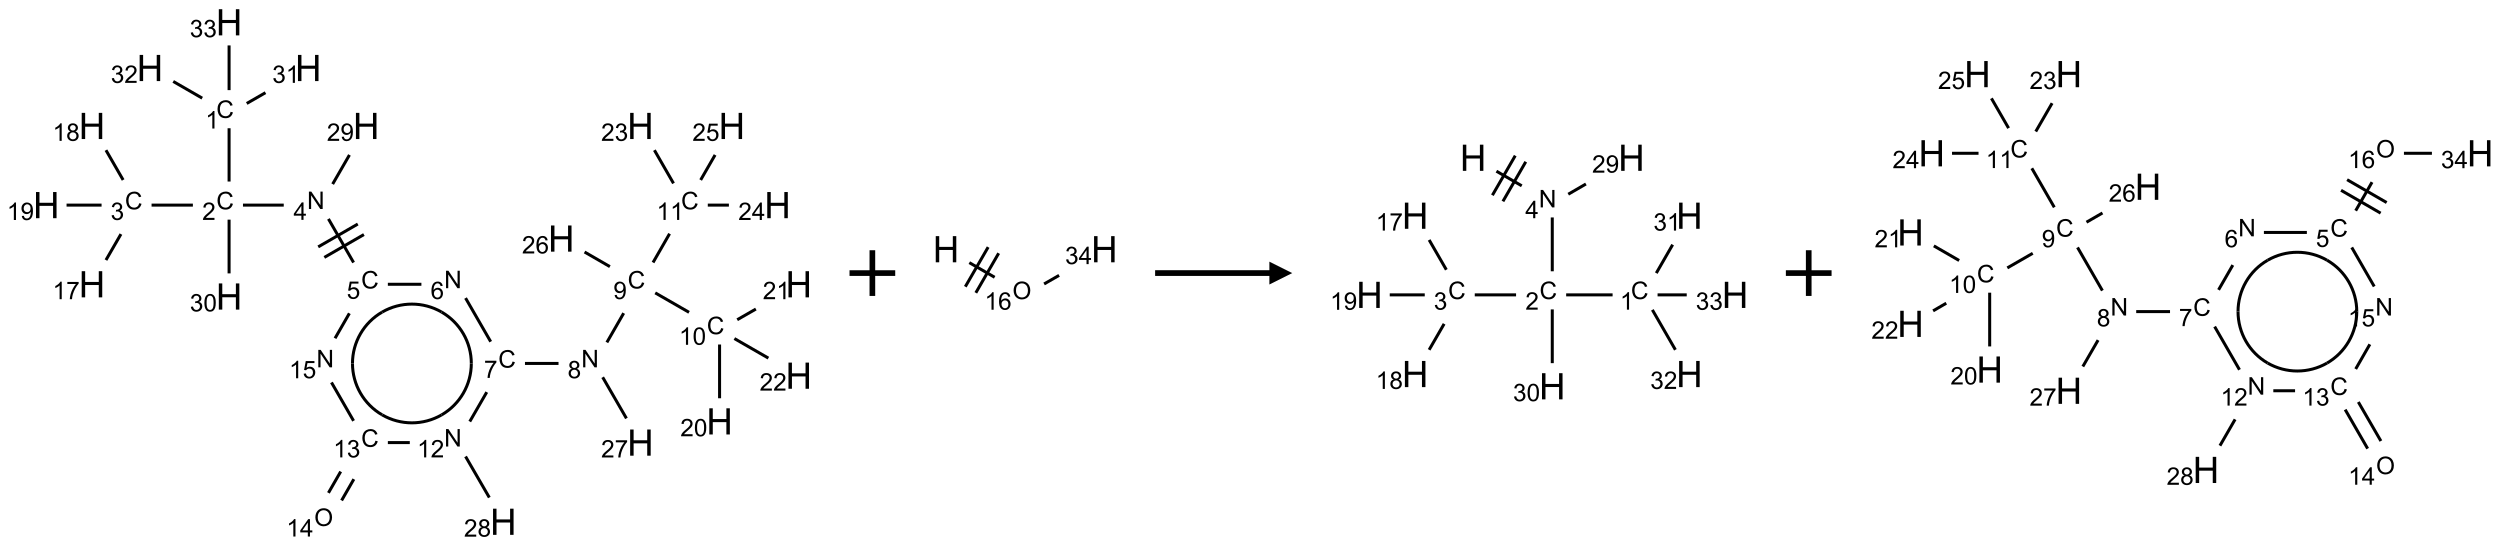 <?xml version="1.0" encoding="UTF-8"?>
<svg xmlns="http://www.w3.org/2000/svg" xmlns:xlink="http://www.w3.org/1999/xlink" width="1094" height="239" viewBox="0 0 1094 239">
<defs>
<g>
<g id="glyph-0-0">
<path d="M 1.332 0 L 1.332 -6.668 L 6.668 -6.668 L 6.668 0 Z M 1.5 -0.168 L 6.5 -0.168 L 6.5 -6.5 L 1.5 -6.5 Z M 1.5 -0.168 "/>
</g>
<g id="glyph-0-1">
<path d="M 6.27 -2.676 L 7.281 -2.422 C 7.07 -1.594 6.688 -0.961 6.137 -0.523 C 5.586 -0.086 4.914 0.129 4.121 0.129 C 3.297 0.129 2.629 -0.039 2.113 -0.371 C 1.598 -0.707 1.203 -1.191 0.934 -1.828 C 0.664 -2.465 0.531 -3.145 0.531 -3.875 C 0.531 -4.672 0.684 -5.363 0.988 -5.957 C 1.293 -6.547 1.723 -6.996 2.285 -7.305 C 2.844 -7.613 3.461 -7.766 4.137 -7.766 C 4.898 -7.766 5.543 -7.57 6.062 -7.184 C 6.582 -6.793 6.945 -6.246 7.152 -5.543 L 6.156 -5.309 C 5.98 -5.863 5.723 -6.266 5.387 -6.52 C 5.051 -6.773 4.625 -6.902 4.113 -6.902 C 3.527 -6.902 3.039 -6.762 2.645 -6.48 C 2.25 -6.199 1.973 -5.82 1.812 -5.348 C 1.652 -4.871 1.574 -4.383 1.574 -3.879 C 1.574 -3.23 1.668 -2.664 1.855 -2.18 C 2.047 -1.695 2.34 -1.332 2.738 -1.094 C 3.137 -0.855 3.57 -0.734 4.035 -0.734 C 4.602 -0.734 5.082 -0.898 5.473 -1.223 C 5.867 -1.551 6.133 -2.035 6.27 -2.676 Z M 6.27 -2.676 "/>
</g>
<g id="glyph-0-2">
<path d="M 3.973 0 L 3.035 0 L 3.035 -5.973 C 2.809 -5.758 2.516 -5.543 2.148 -5.328 C 1.781 -5.113 1.453 -4.953 1.16 -4.844 L 1.16 -5.75 C 1.684 -5.996 2.145 -6.297 2.535 -6.645 C 2.93 -6.996 3.207 -7.336 3.371 -7.668 L 3.973 -7.668 Z M 3.973 0 "/>
</g>
<g id="glyph-0-3">
<path d="M 5.371 -0.902 L 5.371 0 L 0.324 0 C 0.316 -0.227 0.352 -0.441 0.434 -0.652 C 0.562 -0.996 0.766 -1.332 1.051 -1.668 C 1.332 -2 1.742 -2.387 2.277 -2.824 C 3.105 -3.504 3.668 -4.043 3.957 -4.441 C 4.25 -4.84 4.395 -5.215 4.395 -5.566 C 4.395 -5.938 4.262 -6.254 3.996 -6.508 C 3.73 -6.762 3.387 -6.891 2.957 -6.891 C 2.508 -6.891 2.145 -6.754 1.875 -6.484 C 1.605 -6.215 1.469 -5.84 1.465 -5.359 L 0.5 -5.457 C 0.566 -6.176 0.812 -6.727 1.246 -7.102 C 1.676 -7.477 2.254 -7.668 2.98 -7.668 C 3.711 -7.668 4.293 -7.465 4.719 -7.059 C 5.145 -6.652 5.359 -6.148 5.359 -5.547 C 5.359 -5.242 5.297 -4.941 5.172 -4.645 C 5.047 -4.352 4.84 -4.039 4.551 -3.715 C 4.262 -3.387 3.777 -2.938 3.105 -2.371 C 2.543 -1.898 2.18 -1.578 2.02 -1.41 C 1.859 -1.242 1.73 -1.07 1.625 -0.902 Z M 5.371 -0.902 "/>
</g>
<g id="glyph-0-4">
<path d="M 0.449 -2.016 L 1.387 -2.141 C 1.492 -1.609 1.676 -1.227 1.934 -0.992 C 2.191 -0.758 2.508 -0.641 2.879 -0.641 C 3.32 -0.641 3.695 -0.793 3.996 -1.098 C 4.301 -1.402 4.453 -1.781 4.453 -2.234 C 4.453 -2.664 4.312 -3.02 4.031 -3.301 C 3.75 -3.578 3.391 -3.719 2.957 -3.719 C 2.781 -3.719 2.562 -3.684 2.297 -3.613 L 2.402 -4.438 C 2.465 -4.43 2.516 -4.426 2.551 -4.426 C 2.949 -4.426 3.312 -4.531 3.629 -4.738 C 3.949 -4.949 4.109 -5.27 4.109 -5.703 C 4.109 -6.047 3.992 -6.332 3.762 -6.559 C 3.527 -6.785 3.227 -6.895 2.859 -6.895 C 2.496 -6.895 2.191 -6.781 1.949 -6.551 C 1.707 -6.324 1.547 -5.98 1.48 -5.52 L 0.543 -5.688 C 0.656 -6.316 0.918 -6.805 1.324 -7.148 C 1.73 -7.492 2.234 -7.668 2.84 -7.668 C 3.254 -7.668 3.641 -7.578 3.988 -7.398 C 4.34 -7.219 4.609 -6.977 4.793 -6.668 C 4.98 -6.359 5.074 -6.031 5.074 -5.684 C 5.074 -5.352 4.984 -5.051 4.809 -4.781 C 4.629 -4.512 4.367 -4.297 4.02 -4.137 C 4.473 -4.031 4.824 -3.816 5.074 -3.488 C 5.324 -3.16 5.449 -2.75 5.449 -2.254 C 5.449 -1.59 5.203 -1.023 4.719 -0.559 C 4.234 -0.098 3.617 0.137 2.875 0.137 C 2.203 0.137 1.648 -0.062 1.207 -0.465 C 0.762 -0.863 0.512 -1.379 0.449 -2.016 Z M 0.449 -2.016 "/>
</g>
<g id="glyph-0-5">
<path d="M 0.504 -6.637 L 0.504 -7.535 L 5.449 -7.535 L 5.449 -6.809 C 4.961 -6.289 4.48 -5.602 4.004 -4.746 C 3.527 -3.887 3.156 -3.004 2.895 -2.098 C 2.707 -1.461 2.59 -0.762 2.535 0 L 1.574 0 C 1.582 -0.602 1.703 -1.328 1.926 -2.176 C 2.152 -3.027 2.477 -3.848 2.898 -4.637 C 3.32 -5.426 3.77 -6.094 4.246 -6.637 Z M 0.504 -6.637 "/>
</g>
<g id="glyph-0-6">
<path d="M 1.887 -4.141 C 1.496 -4.281 1.207 -4.484 1.02 -4.75 C 0.832 -5.016 0.738 -5.328 0.738 -5.699 C 0.738 -6.254 0.938 -6.719 1.34 -7.098 C 1.738 -7.477 2.27 -7.668 2.934 -7.668 C 3.598 -7.668 4.137 -7.473 4.543 -7.086 C 4.949 -6.699 5.152 -6.227 5.152 -5.672 C 5.152 -5.316 5.059 -5.008 4.871 -4.746 C 4.688 -4.484 4.406 -4.281 4.027 -4.141 C 4.496 -3.988 4.852 -3.742 5.098 -3.402 C 5.34 -3.062 5.465 -2.656 5.465 -2.184 C 5.465 -1.531 5.234 -0.98 4.77 -0.535 C 4.309 -0.09 3.703 0.129 2.949 0.129 C 2.195 0.129 1.586 -0.094 1.125 -0.539 C 0.664 -0.984 0.434 -1.543 0.434 -2.207 C 0.434 -2.703 0.559 -3.121 0.809 -3.457 C 1.062 -3.793 1.422 -4.02 1.887 -4.141 Z M 1.699 -5.73 C 1.699 -5.367 1.812 -5.074 2.047 -4.844 C 2.281 -4.613 2.582 -4.5 2.953 -4.5 C 3.312 -4.5 3.609 -4.613 3.84 -4.84 C 4.07 -5.066 4.188 -5.348 4.188 -5.676 C 4.188 -6.02 4.07 -6.309 3.832 -6.543 C 3.594 -6.777 3.297 -6.895 2.941 -6.895 C 2.586 -6.895 2.289 -6.781 2.051 -6.551 C 1.816 -6.324 1.699 -6.047 1.699 -5.73 Z M 1.395 -2.203 C 1.395 -1.938 1.461 -1.676 1.586 -1.426 C 1.711 -1.176 1.902 -0.984 2.152 -0.848 C 2.402 -0.711 2.672 -0.641 2.957 -0.641 C 3.406 -0.641 3.777 -0.785 4.066 -1.074 C 4.359 -1.363 4.504 -1.727 4.504 -2.172 C 4.504 -2.625 4.355 -2.996 4.055 -3.293 C 3.754 -3.586 3.379 -3.734 2.926 -3.734 C 2.484 -3.734 2.121 -3.59 1.832 -3.297 C 1.543 -3.004 1.395 -2.641 1.395 -2.203 Z M 1.395 -2.203 "/>
</g>
<g id="glyph-0-7">
<path d="M 0.582 -1.766 L 1.484 -1.848 C 1.562 -1.426 1.707 -1.117 1.922 -0.926 C 2.137 -0.734 2.414 -0.641 2.75 -0.641 C 3.039 -0.641 3.289 -0.707 3.508 -0.84 C 3.727 -0.973 3.902 -1.148 4.043 -1.367 C 4.18 -1.586 4.297 -1.887 4.391 -2.262 C 4.484 -2.637 4.531 -3.016 4.531 -3.406 C 4.531 -3.449 4.531 -3.512 4.527 -3.594 C 4.34 -3.297 4.082 -3.055 3.758 -2.867 C 3.434 -2.68 3.082 -2.59 2.703 -2.59 C 2.07 -2.59 1.535 -2.816 1.098 -3.277 C 0.66 -3.734 0.441 -4.34 0.441 -5.09 C 0.441 -5.863 0.672 -6.484 1.129 -6.957 C 1.586 -7.43 2.156 -7.668 2.844 -7.668 C 3.34 -7.668 3.793 -7.531 4.207 -7.266 C 4.617 -7 4.93 -6.617 5.145 -6.121 C 5.355 -5.629 5.465 -4.91 5.465 -3.973 C 5.465 -2.996 5.359 -2.223 5.145 -1.645 C 4.934 -1.066 4.617 -0.625 4.199 -0.324 C 3.781 -0.02 3.293 0.129 2.73 0.129 C 2.133 0.129 1.645 -0.035 1.266 -0.367 C 0.887 -0.699 0.66 -1.164 0.582 -1.766 Z M 4.422 -5.137 C 4.422 -5.676 4.277 -6.102 3.992 -6.418 C 3.707 -6.734 3.359 -6.891 2.957 -6.891 C 2.543 -6.891 2.18 -6.719 1.871 -6.379 C 1.562 -6.039 1.406 -5.598 1.406 -5.059 C 1.406 -4.57 1.555 -4.176 1.848 -3.871 C 2.141 -3.566 2.5 -3.418 2.934 -3.418 C 3.367 -3.418 3.723 -3.57 4.004 -3.871 C 4.281 -4.176 4.422 -4.598 4.422 -5.137 Z M 4.422 -5.137 "/>
</g>
<g id="glyph-0-8">
<path d="M 0.812 0 L 0.812 -7.637 L 1.848 -7.637 L 5.859 -1.641 L 5.859 -7.637 L 6.828 -7.637 L 6.828 0 L 5.793 0 L 1.781 -6 L 1.781 0 Z M 0.812 0 "/>
</g>
<g id="glyph-0-9">
<path d="M 3.449 0 L 3.449 -1.828 L 0.137 -1.828 L 0.137 -2.688 L 3.621 -7.637 L 4.387 -7.637 L 4.387 -2.688 L 5.418 -2.688 L 5.418 -1.828 L 4.387 -1.828 L 4.387 0 Z M 3.449 -2.688 L 3.449 -6.129 L 1.059 -2.688 Z M 3.449 -2.688 "/>
</g>
<g id="glyph-0-10">
<path d="M 0.441 -2 L 1.426 -2.082 C 1.5 -1.605 1.668 -1.242 1.934 -1.004 C 2.199 -0.762 2.52 -0.641 2.895 -0.641 C 3.348 -0.641 3.73 -0.812 4.043 -1.152 C 4.355 -1.492 4.512 -1.941 4.512 -2.504 C 4.512 -3.039 4.359 -3.461 4.059 -3.77 C 3.758 -4.078 3.367 -4.234 2.879 -4.234 C 2.578 -4.234 2.305 -4.164 2.062 -4.027 C 1.82 -3.891 1.629 -3.715 1.488 -3.496 L 0.609 -3.609 L 1.348 -7.531 L 5.145 -7.531 L 5.145 -6.637 L 2.098 -6.637 L 1.688 -4.582 C 2.145 -4.902 2.625 -5.062 3.129 -5.062 C 3.797 -5.062 4.359 -4.832 4.816 -4.371 C 5.277 -3.91 5.504 -3.312 5.504 -2.59 C 5.504 -1.898 5.305 -1.301 4.902 -0.797 C 4.41 -0.18 3.742 0.129 2.895 0.129 C 2.199 0.129 1.633 -0.062 1.195 -0.453 C 0.758 -0.844 0.504 -1.359 0.441 -2 Z M 0.441 -2 "/>
</g>
<g id="glyph-0-11">
<path d="M 5.309 -5.766 L 4.375 -5.691 C 4.293 -6.059 4.172 -6.328 4.02 -6.496 C 3.766 -6.762 3.453 -6.895 3.082 -6.895 C 2.785 -6.895 2.523 -6.812 2.297 -6.645 C 2 -6.43 1.77 -6.117 1.598 -5.703 C 1.43 -5.289 1.34 -4.703 1.332 -3.938 C 1.559 -4.281 1.836 -4.535 2.16 -4.703 C 2.488 -4.871 2.828 -4.953 3.188 -4.953 C 3.812 -4.953 4.344 -4.723 4.785 -4.262 C 5.223 -3.801 5.441 -3.207 5.441 -2.48 C 5.441 -2 5.34 -1.555 5.133 -1.145 C 4.926 -0.73 4.641 -0.418 4.281 -0.199 C 3.922 0.02 3.512 0.129 3.051 0.129 C 2.27 0.129 1.633 -0.156 1.141 -0.73 C 0.648 -1.305 0.402 -2.254 0.402 -3.574 C 0.402 -5.051 0.672 -6.121 1.219 -6.793 C 1.695 -7.375 2.336 -7.668 3.141 -7.668 C 3.742 -7.668 4.234 -7.5 4.617 -7.16 C 5 -6.824 5.23 -6.359 5.309 -5.766 Z M 1.48 -2.473 C 1.48 -2.152 1.547 -1.844 1.684 -1.547 C 1.82 -1.25 2.016 -1.027 2.262 -0.871 C 2.508 -0.719 2.766 -0.641 3.035 -0.641 C 3.434 -0.641 3.773 -0.801 4.059 -1.121 C 4.344 -1.441 4.484 -1.875 4.484 -2.422 C 4.484 -2.949 4.344 -3.367 4.062 -3.668 C 3.781 -3.973 3.426 -4.125 3 -4.125 C 2.578 -4.125 2.219 -3.973 1.922 -3.668 C 1.625 -3.363 1.48 -2.969 1.48 -2.473 Z M 1.48 -2.473 "/>
</g>
<g id="glyph-0-12">
<path d="M 0.441 -3.766 C 0.441 -4.668 0.535 -5.395 0.723 -5.945 C 0.906 -6.496 1.184 -6.922 1.551 -7.219 C 1.918 -7.516 2.375 -7.668 2.934 -7.668 C 3.344 -7.668 3.703 -7.586 4.012 -7.418 C 4.32 -7.254 4.574 -7.016 4.777 -6.707 C 4.977 -6.395 5.137 -6.016 5.25 -5.57 C 5.363 -5.125 5.422 -4.523 5.422 -3.766 C 5.422 -2.871 5.328 -2.148 5.145 -1.598 C 4.961 -1.047 4.688 -0.621 4.32 -0.32 C 3.953 -0.02 3.492 0.129 2.934 0.129 C 2.195 0.129 1.617 -0.133 1.199 -0.66 C 0.695 -1.297 0.441 -2.332 0.441 -3.766 Z M 1.406 -3.766 C 1.406 -2.512 1.555 -1.68 1.848 -1.262 C 2.141 -0.848 2.5 -0.641 2.934 -0.641 C 3.363 -0.641 3.727 -0.848 4.02 -1.266 C 4.312 -1.684 4.457 -2.516 4.457 -3.766 C 4.457 -5.023 4.312 -5.859 4.02 -6.27 C 3.727 -6.684 3.359 -6.891 2.922 -6.891 C 2.492 -6.891 2.148 -6.707 1.891 -6.344 C 1.566 -5.879 1.406 -5.02 1.406 -3.766 Z M 1.406 -3.766 "/>
</g>
<g id="glyph-0-13">
<path d="M 0.516 -3.719 C 0.516 -4.984 0.855 -5.977 1.535 -6.695 C 2.215 -7.414 3.094 -7.77 4.172 -7.77 C 4.875 -7.77 5.512 -7.602 6.078 -7.266 C 6.645 -6.93 7.074 -6.461 7.371 -5.855 C 7.668 -5.254 7.816 -4.57 7.816 -3.809 C 7.816 -3.035 7.66 -2.34 7.348 -1.73 C 7.035 -1.117 6.594 -0.656 6.02 -0.34 C 5.449 -0.027 4.828 0.129 4.168 0.129 C 3.449 0.129 2.805 -0.043 2.238 -0.391 C 1.672 -0.738 1.246 -1.211 0.953 -1.812 C 0.66 -2.414 0.516 -3.047 0.516 -3.719 Z M 1.559 -3.703 C 1.559 -2.781 1.805 -2.059 2.301 -1.527 C 2.793 -1 3.414 -0.734 4.16 -0.734 C 4.922 -0.734 5.547 -1 6.039 -1.535 C 6.531 -2.07 6.777 -2.828 6.777 -3.812 C 6.777 -4.434 6.672 -4.977 6.461 -5.441 C 6.25 -5.902 5.945 -6.262 5.539 -6.52 C 5.133 -6.773 4.68 -6.902 4.176 -6.902 C 3.461 -6.902 2.848 -6.656 2.332 -6.164 C 1.816 -5.672 1.559 -4.852 1.559 -3.703 Z M 1.559 -3.703 "/>
</g>
<g id="glyph-1-0">
<path d="M 2 0 L 2 -10 L 10 -10 L 10 0 Z M 2.25 -0.25 L 9.75 -0.25 L 9.75 -9.75 L 2.25 -9.75 Z M 2.25 -0.25 "/>
</g>
<g id="glyph-1-1">
<path d="M 1.281 0 L 1.281 -11.453 L 2.797 -11.453 L 2.797 -6.75 L 8.75 -6.75 L 8.75 -11.453 L 10.266 -11.453 L 10.266 0 L 8.75 0 L 8.75 -5.398 L 2.797 -5.398 L 2.797 0 Z M 1.281 0 "/>
</g>
</g>
</defs>
<path fill="none" stroke-width="0.033" stroke-linecap="butt" stroke-linejoin="miter" stroke="rgb(0%, 0%, 0%)" stroke-opacity="1" stroke-miterlimit="10" d="M 2 1.159 L 2 1.742 " transform="matrix(40, 0, 0, 40, 20.246, 9.758)"/>
<path fill="none" stroke-width="0.033" stroke-linecap="butt" stroke-linejoin="miter" stroke="rgb(0%, 0%, 0%)" stroke-opacity="1" stroke-miterlimit="10" d="M 1.604 2 L 1.152 2 " transform="matrix(40, 0, 0, 40, 20.246, 9.758)"/>
<path fill="none" stroke-width="0.033" stroke-linecap="butt" stroke-linejoin="miter" stroke="rgb(0%, 0%, 0%)" stroke-opacity="1" stroke-miterlimit="10" d="M 0.817 2.317 L 0.653 2.601 " transform="matrix(40, 0, 0, 40, 20.246, 9.758)"/>
<path fill="none" stroke-width="0.033" stroke-linecap="butt" stroke-linejoin="miter" stroke="rgb(0%, 0%, 0%)" stroke-opacity="1" stroke-miterlimit="10" d="M 0.841 1.725 L 0.653 1.399 " transform="matrix(40, 0, 0, 40, 20.246, 9.758)"/>
<path fill="none" stroke-width="0.033" stroke-linecap="butt" stroke-linejoin="miter" stroke="rgb(0%, 0%, 0%)" stroke-opacity="1" stroke-miterlimit="10" d="M 0.605 2 L 0.222 2 " transform="matrix(40, 0, 0, 40, 20.246, 9.758)"/>
<path fill="none" stroke-width="0.033" stroke-linecap="butt" stroke-linejoin="miter" stroke="rgb(0%, 0%, 0%)" stroke-opacity="1" stroke-miterlimit="10" d="M 2.152 2 L 2.598 2 " transform="matrix(40, 0, 0, 40, 20.246, 9.758)"/>
<path fill="none" stroke-width="0.033" stroke-linecap="butt" stroke-linejoin="miter" stroke="rgb(0%, 0%, 0%)" stroke-opacity="1" stroke-miterlimit="10" d="M 3.087 2.151 L 3.362 2.628 " transform="matrix(40, 0, 0, 40, 20.246, 9.758)"/>
<path fill="none" stroke-width="0.033" stroke-linecap="butt" stroke-linejoin="miter" stroke="rgb(0%, 0%, 0%)" stroke-opacity="1" stroke-miterlimit="10" d="M 3.042 2.572 L 3.475 2.322 " transform="matrix(40, 0, 0, 40, 20.246, 9.758)"/>
<path fill="none" stroke-width="0.033" stroke-linecap="butt" stroke-linejoin="miter" stroke="rgb(0%, 0%, 0%)" stroke-opacity="1" stroke-miterlimit="10" d="M 2.975 2.457 L 3.408 2.207 " transform="matrix(40, 0, 0, 40, 20.246, 9.758)"/>
<path fill="none" stroke-width="0.033" stroke-linecap="butt" stroke-linejoin="miter" stroke="rgb(0%, 0%, 0%)" stroke-opacity="1" stroke-miterlimit="10" d="M 3.737 2.866 L 4.104 2.866 " transform="matrix(40, 0, 0, 40, 20.246, 9.758)"/>
<path fill="none" stroke-width="0.033" stroke-linecap="butt" stroke-linejoin="miter" stroke="rgb(0%, 0%, 0%)" stroke-opacity="1" stroke-miterlimit="10" d="M 4.587 3.017 L 4.862 3.494 " transform="matrix(40, 0, 0, 40, 20.246, 9.758)"/>
<path fill="none" stroke-width="0.033" stroke-linecap="butt" stroke-linejoin="miter" stroke="rgb(0%, 0%, 0%)" stroke-opacity="1" stroke-miterlimit="10" d="M 5.237 3.732 L 5.604 3.732 " transform="matrix(40, 0, 0, 40, 20.246, 9.758)"/>
<path fill="none" stroke-width="0.033" stroke-linecap="butt" stroke-linejoin="miter" stroke="rgb(0%, 0%, 0%)" stroke-opacity="1" stroke-miterlimit="10" d="M 6.133 3.502 L 6.317 3.182 " transform="matrix(40, 0, 0, 40, 20.246, 9.758)"/>
<path fill="none" stroke-width="0.033" stroke-linecap="butt" stroke-linejoin="miter" stroke="rgb(0%, 0%, 0%)" stroke-opacity="1" stroke-miterlimit="10" d="M 6.662 2.96 L 7.032 3.173 " transform="matrix(40, 0, 0, 40, 20.246, 9.758)"/>
<path fill="none" stroke-width="0.033" stroke-linecap="butt" stroke-linejoin="miter" stroke="rgb(0%, 0%, 0%)" stroke-opacity="1" stroke-miterlimit="10" d="M 7.366 3.525 L 7.366 4.113 " transform="matrix(40, 0, 0, 40, 20.246, 9.758)"/>
<path fill="none" stroke-width="0.033" stroke-linecap="butt" stroke-linejoin="miter" stroke="rgb(0%, 0%, 0%)" stroke-opacity="1" stroke-miterlimit="10" d="M 7.559 3.254 L 7.763 3.137 " transform="matrix(40, 0, 0, 40, 20.246, 9.758)"/>
<path fill="none" stroke-width="0.033" stroke-linecap="butt" stroke-linejoin="miter" stroke="rgb(0%, 0%, 0%)" stroke-opacity="1" stroke-miterlimit="10" d="M 7.528 3.46 L 7.9 3.674 " transform="matrix(40, 0, 0, 40, 20.246, 9.758)"/>
<path fill="none" stroke-width="0.033" stroke-linecap="butt" stroke-linejoin="miter" stroke="rgb(0%, 0%, 0%)" stroke-opacity="1" stroke-miterlimit="10" d="M 6.638 2.628 L 6.819 2.313 " transform="matrix(40, 0, 0, 40, 20.246, 9.758)"/>
<path fill="none" stroke-width="0.033" stroke-linecap="butt" stroke-linejoin="miter" stroke="rgb(0%, 0%, 0%)" stroke-opacity="1" stroke-miterlimit="10" d="M 6.862 1.762 L 6.653 1.399 " transform="matrix(40, 0, 0, 40, 20.246, 9.758)"/>
<path fill="none" stroke-width="0.033" stroke-linecap="butt" stroke-linejoin="miter" stroke="rgb(0%, 0%, 0%)" stroke-opacity="1" stroke-miterlimit="10" d="M 7.237 2 L 7.468 2 " transform="matrix(40, 0, 0, 40, 20.246, 9.758)"/>
<path fill="none" stroke-width="0.033" stroke-linecap="butt" stroke-linejoin="miter" stroke="rgb(0%, 0%, 0%)" stroke-opacity="1" stroke-miterlimit="10" d="M 7.159 1.725 L 7.317 1.451 " transform="matrix(40, 0, 0, 40, 20.246, 9.758)"/>
<path fill="none" stroke-width="0.033" stroke-linecap="butt" stroke-linejoin="miter" stroke="rgb(0%, 0%, 0%)" stroke-opacity="1" stroke-miterlimit="10" d="M 6.166 2.673 L 5.889 2.513 " transform="matrix(40, 0, 0, 40, 20.246, 9.758)"/>
<path fill="none" stroke-width="0.033" stroke-linecap="butt" stroke-linejoin="miter" stroke="rgb(0%, 0%, 0%)" stroke-opacity="1" stroke-miterlimit="10" d="M 6.087 3.883 L 6.347 4.333 " transform="matrix(40, 0, 0, 40, 20.246, 9.758)"/>
<path fill="none" stroke-width="0.033" stroke-linecap="butt" stroke-linejoin="miter" stroke="rgb(0%, 0%, 0%)" stroke-opacity="1" stroke-miterlimit="10" d="M 4.819 4.046 L 4.633 4.368 " transform="matrix(40, 0, 0, 40, 20.246, 9.758)"/>
<path fill="none" stroke-width="0.033" stroke-linecap="butt" stroke-linejoin="miter" stroke="rgb(0%, 0%, 0%)" stroke-opacity="1" stroke-miterlimit="10" d="M 4.587 4.75 L 4.847 5.199 " transform="matrix(40, 0, 0, 40, 20.246, 9.758)"/>
<path fill="none" stroke-width="0.033" stroke-linecap="butt" stroke-linejoin="miter" stroke="rgb(0%, 0%, 0%)" stroke-opacity="1" stroke-miterlimit="10" d="M 3.977 4.598 L 3.737 4.598 " transform="matrix(40, 0, 0, 40, 20.246, 9.758)"/>
<path fill="none" stroke-width="0.033" stroke-linecap="butt" stroke-linejoin="miter" stroke="rgb(0%, 0%, 0%)" stroke-opacity="1" stroke-miterlimit="10" d="M 3.221 4.915 L 3.087 5.148 " transform="matrix(40, 0, 0, 40, 20.246, 9.758)"/>
<path fill="none" stroke-width="0.033" stroke-linecap="butt" stroke-linejoin="miter" stroke="rgb(0%, 0%, 0%)" stroke-opacity="1" stroke-miterlimit="10" d="M 3.365 4.998 L 3.231 5.231 " transform="matrix(40, 0, 0, 40, 20.246, 9.758)"/>
<path fill="none" stroke-width="0.033" stroke-linecap="butt" stroke-linejoin="miter" stroke="rgb(0%, 0%, 0%)" stroke-opacity="1" stroke-miterlimit="10" d="M 3.362 4.36 L 3.12 3.94 " transform="matrix(40, 0, 0, 40, 20.246, 9.758)"/>
<path fill="none" stroke-width="0.033" stroke-linecap="butt" stroke-linejoin="miter" stroke="rgb(0%, 0%, 0%)" stroke-opacity="1" stroke-miterlimit="10" d="M 3.159 3.457 L 3.316 3.184 " transform="matrix(40, 0, 0, 40, 20.246, 9.758)"/>
<path fill="none" stroke-width="0.033" stroke-linecap="butt" stroke-linejoin="miter" stroke="rgb(0%, 0%, 0%)" stroke-opacity="1" stroke-miterlimit="10" d="M 3.133 1.77 L 3.317 1.451 " transform="matrix(40, 0, 0, 40, 20.246, 9.758)"/>
<path fill="none" stroke-width="0.033" stroke-linecap="butt" stroke-linejoin="miter" stroke="rgb(0%, 0%, 0%)" stroke-opacity="1" stroke-miterlimit="10" d="M 2 2.159 L 2 2.747 " transform="matrix(40, 0, 0, 40, 20.246, 9.758)"/>
<path fill="none" stroke-width="0.033" stroke-linecap="butt" stroke-linejoin="miter" stroke="rgb(0%, 0%, 0%)" stroke-opacity="1" stroke-miterlimit="10" d="M 2.193 0.888 L 2.398 0.77 " transform="matrix(40, 0, 0, 40, 20.246, 9.758)"/>
<path fill="none" stroke-width="0.033" stroke-linecap="butt" stroke-linejoin="miter" stroke="rgb(0%, 0%, 0%)" stroke-opacity="1" stroke-miterlimit="10" d="M 1.706 0.83 L 1.389 0.647 " transform="matrix(40, 0, 0, 40, 20.246, 9.758)"/>
<path fill="none" stroke-width="0.033" stroke-linecap="butt" stroke-linejoin="miter" stroke="rgb(0%, 0%, 0%)" stroke-opacity="1" stroke-miterlimit="10" d="M 2 0.742 L 2 0.253 " transform="matrix(40, 0, 0, 40, 20.246, 9.758)"/>
<path fill="none" stroke-width="0.033" stroke-linecap="butt" stroke-linejoin="miter" stroke="rgb(0%, 0%, 0%)" stroke-opacity="1" stroke-miterlimit="10" d="M 3.675 3.17 C 3.876 3.054 4.124 3.054 4.325 3.17 " transform="matrix(40, 0, 0, 40, 20.246, 9.758)"/>
<path fill="none" stroke-width="0.033" stroke-linecap="butt" stroke-linejoin="miter" stroke="rgb(0%, 0%, 0%)" stroke-opacity="1" stroke-miterlimit="10" d="M 3.35 3.732 C 3.35 3.5 3.474 3.286 3.675 3.17 " transform="matrix(40, 0, 0, 40, 20.246, 9.758)"/>
<path fill="none" stroke-width="0.033" stroke-linecap="butt" stroke-linejoin="miter" stroke="rgb(0%, 0%, 0%)" stroke-opacity="1" stroke-miterlimit="10" d="M 3.675 4.295 C 3.474 4.179 3.35 3.964 3.35 3.732 " transform="matrix(40, 0, 0, 40, 20.246, 9.758)"/>
<path fill="none" stroke-width="0.033" stroke-linecap="butt" stroke-linejoin="miter" stroke="rgb(0%, 0%, 0%)" stroke-opacity="1" stroke-miterlimit="10" d="M 4.325 4.295 C 4.124 4.411 3.876 4.411 3.675 4.295 " transform="matrix(40, 0, 0, 40, 20.246, 9.758)"/>
<path fill="none" stroke-width="0.033" stroke-linecap="butt" stroke-linejoin="miter" stroke="rgb(0%, 0%, 0%)" stroke-opacity="1" stroke-miterlimit="10" d="M 4.65 3.732 C 4.65 3.964 4.526 4.179 4.325 4.295 " transform="matrix(40, 0, 0, 40, 20.246, 9.758)"/>
<path fill="none" stroke-width="0.033" stroke-linecap="butt" stroke-linejoin="miter" stroke="rgb(0%, 0%, 0%)" stroke-opacity="1" stroke-miterlimit="10" d="M 4.325 3.17 C 4.526 3.286 4.65 3.5 4.65 3.732 " transform="matrix(40, 0, 0, 40, 20.246, 9.758)"/>
<g fill="rgb(0%, 0%, 0%)" fill-opacity="1">
<use xlink:href="#glyph-0-1" x="94.652" y="51.602"/>
</g>
<g fill="rgb(0%, 0%, 0%)" fill-opacity="1">
<use xlink:href="#glyph-0-2" x="89.875" y="56.238"/>
</g>
<g fill="rgb(0%, 0%, 0%)" fill-opacity="1">
<use xlink:href="#glyph-0-1" x="94.652" y="91.602"/>
</g>
<g fill="rgb(0%, 0%, 0%)" fill-opacity="1">
<use xlink:href="#glyph-0-3" x="88.48" y="96.238"/>
</g>
<g fill="rgb(0%, 0%, 0%)" fill-opacity="1">
<use xlink:href="#glyph-0-1" x="54.652" y="91.602"/>
</g>
<g fill="rgb(0%, 0%, 0%)" fill-opacity="1">
<use xlink:href="#glyph-0-4" x="48.402" y="96.238"/>
</g>
<g fill="rgb(0%, 0%, 0%)" fill-opacity="1">
<use xlink:href="#glyph-1-1" x="34.473" y="130.125"/>
</g>
<g fill="rgb(0%, 0%, 0%)" fill-opacity="1">
<use xlink:href="#glyph-0-2" x="23.039" y="130.918"/>
<use xlink:href="#glyph-0-5" x="28.971" y="130.918"/>
</g>
<g fill="rgb(0%, 0%, 0%)" fill-opacity="1">
<use xlink:href="#glyph-1-1" x="34.473" y="60.844"/>
</g>
<g fill="rgb(0%, 0%, 0%)" fill-opacity="1">
<use xlink:href="#glyph-0-2" x="23.023" y="61.637"/>
<use xlink:href="#glyph-0-6" x="28.956" y="61.637"/>
</g>
<g fill="rgb(0%, 0%, 0%)" fill-opacity="1">
<use xlink:href="#glyph-1-1" x="14.473" y="95.484"/>
</g>
<g fill="rgb(0%, 0%, 0%)" fill-opacity="1">
<use xlink:href="#glyph-0-2" x="3.023" y="96.277"/>
<use xlink:href="#glyph-0-7" x="8.956" y="96.277"/>
</g>
<g fill="rgb(0%, 0%, 0%)" fill-opacity="1">
<use xlink:href="#glyph-0-8" x="134.371" y="91.469"/>
</g>
<g fill="rgb(0%, 0%, 0%)" fill-opacity="1">
<use xlink:href="#glyph-0-9" x="128.434" y="96.207"/>
</g>
<g fill="rgb(0%, 0%, 0%)" fill-opacity="1">
<use xlink:href="#glyph-0-1" x="158.027" y="126.242"/>
</g>
<g fill="rgb(0%, 0%, 0%)" fill-opacity="1">
<use xlink:href="#glyph-0-10" x="151.719" y="130.746"/>
</g>
<g fill="rgb(0%, 0%, 0%)" fill-opacity="1">
<use xlink:href="#glyph-0-8" x="194.371" y="126.109"/>
</g>
<g fill="rgb(0%, 0%, 0%)" fill-opacity="1">
<use xlink:href="#glyph-0-11" x="188.406" y="130.879"/>
</g>
<g fill="rgb(0%, 0%, 0%)" fill-opacity="1">
<use xlink:href="#glyph-0-1" x="218.027" y="160.883"/>
</g>
<g fill="rgb(0%, 0%, 0%)" fill-opacity="1">
<use xlink:href="#glyph-0-5" x="211.777" y="165.391"/>
</g>
<g fill="rgb(0%, 0%, 0%)" fill-opacity="1">
<use xlink:href="#glyph-0-8" x="254.371" y="160.75"/>
</g>
<g fill="rgb(0%, 0%, 0%)" fill-opacity="1">
<use xlink:href="#glyph-0-6" x="248.387" y="165.52"/>
</g>
<g fill="rgb(0%, 0%, 0%)" fill-opacity="1">
<use xlink:href="#glyph-0-1" x="274.652" y="126.242"/>
</g>
<g fill="rgb(0%, 0%, 0%)" fill-opacity="1">
<use xlink:href="#glyph-0-7" x="268.387" y="130.879"/>
</g>
<g fill="rgb(0%, 0%, 0%)" fill-opacity="1">
<use xlink:href="#glyph-0-1" x="309.293" y="146.242"/>
</g>
<g fill="rgb(0%, 0%, 0%)" fill-opacity="1">
<use xlink:href="#glyph-0-2" x="297.137" y="150.879"/>
<use xlink:href="#glyph-0-12" x="303.069" y="150.879"/>
</g>
<g fill="rgb(0%, 0%, 0%)" fill-opacity="1">
<use xlink:href="#glyph-1-1" x="309.113" y="190.125"/>
</g>
<g fill="rgb(0%, 0%, 0%)" fill-opacity="1">
<use xlink:href="#glyph-0-3" x="297.707" y="190.918"/>
<use xlink:href="#glyph-0-12" x="303.639" y="190.918"/>
</g>
<g fill="rgb(0%, 0%, 0%)" fill-opacity="1">
<use xlink:href="#glyph-1-1" x="343.754" y="130.125"/>
</g>
<g fill="rgb(0%, 0%, 0%)" fill-opacity="1">
<use xlink:href="#glyph-0-3" x="333.797" y="130.918"/>
<use xlink:href="#glyph-0-2" x="339.729" y="130.918"/>
</g>
<g fill="rgb(0%, 0%, 0%)" fill-opacity="1">
<use xlink:href="#glyph-1-1" x="343.754" y="170.125"/>
</g>
<g fill="rgb(0%, 0%, 0%)" fill-opacity="1">
<use xlink:href="#glyph-0-3" x="332.402" y="170.918"/>
<use xlink:href="#glyph-0-3" x="338.335" y="170.918"/>
</g>
<g fill="rgb(0%, 0%, 0%)" fill-opacity="1">
<use xlink:href="#glyph-0-1" x="298.027" y="91.602"/>
</g>
<g fill="rgb(0%, 0%, 0%)" fill-opacity="1">
<use xlink:href="#glyph-0-2" x="287.316" y="96.238"/>
<use xlink:href="#glyph-0-2" x="293.249" y="96.238"/>
</g>
<g fill="rgb(0%, 0%, 0%)" fill-opacity="1">
<use xlink:href="#glyph-1-1" x="274.473" y="60.844"/>
</g>
<g fill="rgb(0%, 0%, 0%)" fill-opacity="1">
<use xlink:href="#glyph-0-3" x="263.043" y="61.637"/>
<use xlink:href="#glyph-0-4" x="268.975" y="61.637"/>
</g>
<g fill="rgb(0%, 0%, 0%)" fill-opacity="1">
<use xlink:href="#glyph-1-1" x="334.473" y="95.484"/>
</g>
<g fill="rgb(0%, 0%, 0%)" fill-opacity="1">
<use xlink:href="#glyph-0-3" x="323.074" y="96.277"/>
<use xlink:href="#glyph-0-9" x="329.007" y="96.277"/>
</g>
<g fill="rgb(0%, 0%, 0%)" fill-opacity="1">
<use xlink:href="#glyph-1-1" x="314.473" y="60.844"/>
</g>
<g fill="rgb(0%, 0%, 0%)" fill-opacity="1">
<use xlink:href="#glyph-0-3" x="302.984" y="61.637"/>
<use xlink:href="#glyph-0-10" x="308.917" y="61.637"/>
</g>
<g fill="rgb(0%, 0%, 0%)" fill-opacity="1">
<use xlink:href="#glyph-1-1" x="239.832" y="110.125"/>
</g>
<g fill="rgb(0%, 0%, 0%)" fill-opacity="1">
<use xlink:href="#glyph-0-3" x="228.406" y="110.918"/>
<use xlink:href="#glyph-0-11" x="234.339" y="110.918"/>
</g>
<g fill="rgb(0%, 0%, 0%)" fill-opacity="1">
<use xlink:href="#glyph-1-1" x="274.473" y="199.41"/>
</g>
<g fill="rgb(0%, 0%, 0%)" fill-opacity="1">
<use xlink:href="#glyph-0-3" x="263.043" y="200.199"/>
<use xlink:href="#glyph-0-5" x="268.975" y="200.199"/>
</g>
<g fill="rgb(0%, 0%, 0%)" fill-opacity="1">
<use xlink:href="#glyph-0-8" x="194.371" y="195.395"/>
</g>
<g fill="rgb(0%, 0%, 0%)" fill-opacity="1">
<use xlink:href="#glyph-0-2" x="182.547" y="200.16"/>
<use xlink:href="#glyph-0-3" x="188.479" y="200.16"/>
</g>
<g fill="rgb(0%, 0%, 0%)" fill-opacity="1">
<use xlink:href="#glyph-1-1" x="214.473" y="234.051"/>
</g>
<g fill="rgb(0%, 0%, 0%)" fill-opacity="1">
<use xlink:href="#glyph-0-3" x="203.027" y="234.84"/>
<use xlink:href="#glyph-0-6" x="208.96" y="234.84"/>
</g>
<g fill="rgb(0%, 0%, 0%)" fill-opacity="1">
<use xlink:href="#glyph-0-1" x="158.027" y="195.527"/>
</g>
<g fill="rgb(0%, 0%, 0%)" fill-opacity="1">
<use xlink:href="#glyph-0-2" x="145.844" y="200.16"/>
<use xlink:href="#glyph-0-4" x="151.776" y="200.16"/>
</g>
<g fill="rgb(0%, 0%, 0%)" fill-opacity="1">
<use xlink:href="#glyph-0-13" x="137.492" y="230.172"/>
</g>
<g fill="rgb(0%, 0%, 0%)" fill-opacity="1">
<use xlink:href="#glyph-0-2" x="125.324" y="234.801"/>
<use xlink:href="#glyph-0-9" x="131.257" y="234.801"/>
</g>
<g fill="rgb(0%, 0%, 0%)" fill-opacity="1">
<use xlink:href="#glyph-0-8" x="138.48" y="160.75"/>
</g>
<g fill="rgb(0%, 0%, 0%)" fill-opacity="1">
<use xlink:href="#glyph-0-2" x="126.52" y="165.52"/>
<use xlink:href="#glyph-0-10" x="132.452" y="165.52"/>
</g>
<g fill="rgb(0%, 0%, 0%)" fill-opacity="1">
<use xlink:href="#glyph-1-1" x="154.473" y="60.844"/>
</g>
<g fill="rgb(0%, 0%, 0%)" fill-opacity="1">
<use xlink:href="#glyph-0-3" x="143.027" y="61.637"/>
<use xlink:href="#glyph-0-7" x="148.96" y="61.637"/>
</g>
<g fill="rgb(0%, 0%, 0%)" fill-opacity="1">
<use xlink:href="#glyph-1-1" x="94.473" y="135.484"/>
</g>
<g fill="rgb(0%, 0%, 0%)" fill-opacity="1">
<use xlink:href="#glyph-0-4" x="83.066" y="136.277"/>
<use xlink:href="#glyph-0-12" x="88.999" y="136.277"/>
</g>
<g fill="rgb(0%, 0%, 0%)" fill-opacity="1">
<use xlink:href="#glyph-1-1" x="129.113" y="35.484"/>
</g>
<g fill="rgb(0%, 0%, 0%)" fill-opacity="1">
<use xlink:href="#glyph-0-4" x="119.156" y="36.277"/>
<use xlink:href="#glyph-0-2" x="125.089" y="36.277"/>
</g>
<g fill="rgb(0%, 0%, 0%)" fill-opacity="1">
<use xlink:href="#glyph-1-1" x="59.832" y="35.484"/>
</g>
<g fill="rgb(0%, 0%, 0%)" fill-opacity="1">
<use xlink:href="#glyph-0-4" x="48.477" y="36.277"/>
<use xlink:href="#glyph-0-3" x="54.409" y="36.277"/>
</g>
<g fill="rgb(0%, 0%, 0%)" fill-opacity="1">
<use xlink:href="#glyph-1-1" x="94.473" y="15.484"/>
</g>
<g fill="rgb(0%, 0%, 0%)" fill-opacity="1">
<use xlink:href="#glyph-0-4" x="83.039" y="16.277"/>
<use xlink:href="#glyph-0-4" x="88.971" y="16.277"/>
</g>
<path fill="none" stroke-width="0.062" stroke-linecap="butt" stroke-linejoin="miter" stroke="rgb(0%, 0%, 0%)" stroke-opacity="1" stroke-miterlimit="10" d="M -0 0 L 0.5 0 M 0.25 -0.25 L 0.25 0.25 " transform="matrix(40, 0, 0, 40, 371.75, 119.5)"/>
<path fill="none" stroke-width="0.033" stroke-linecap="butt" stroke-linejoin="miter" stroke="rgb(0%, 0%, 0%)" stroke-opacity="1" stroke-miterlimit="10" d="M 0.255 0.147 L 0.532 0.307 " transform="matrix(40, 0, 0, 40, 413.977, 109.059)"/>
<path fill="none" stroke-width="0.033" stroke-linecap="butt" stroke-linejoin="miter" stroke="rgb(0%, 0%, 0%)" stroke-opacity="1" stroke-miterlimit="10" d="M 0.326 0.477 L 0.576 0.044 " transform="matrix(40, 0, 0, 40, 413.977, 109.059)"/>
<path fill="none" stroke-width="0.033" stroke-linecap="butt" stroke-linejoin="miter" stroke="rgb(0%, 0%, 0%)" stroke-opacity="1" stroke-miterlimit="10" d="M 0.211 0.41 L 0.461 -0.023 " transform="matrix(40, 0, 0, 40, 413.977, 109.059)"/>
<path fill="none" stroke-width="0.033" stroke-linecap="butt" stroke-linejoin="miter" stroke="rgb(0%, 0%, 0%)" stroke-opacity="1" stroke-miterlimit="10" d="M 1.073 0.38 L 1.237 0.286 " transform="matrix(40, 0, 0, 40, 413.977, 109.059)"/>
<g fill="rgb(0%, 0%, 0%)" fill-opacity="1">
<use xlink:href="#glyph-1-1" x="408.203" y="114.785"/>
</g>
<g fill="rgb(0%, 0%, 0%)" fill-opacity="1">
<use xlink:href="#glyph-0-13" x="443.039" y="130.906"/>
</g>
<g fill="rgb(0%, 0%, 0%)" fill-opacity="1">
<use xlink:href="#glyph-0-2" x="430.844" y="135.539"/>
<use xlink:href="#glyph-0-11" x="436.776" y="135.539"/>
</g>
<g fill="rgb(0%, 0%, 0%)" fill-opacity="1">
<use xlink:href="#glyph-1-1" x="477.484" y="114.785"/>
</g>
<g fill="rgb(0%, 0%, 0%)" fill-opacity="1">
<use xlink:href="#glyph-0-4" x="466.082" y="115.578"/>
<use xlink:href="#glyph-0-9" x="472.014" y="115.578"/>
</g>
<path fill-rule="nonzero" fill="rgb(0%, 0%, 0%)" fill-opacity="1" d="M 505.48 120.75 L 555.48 120.75 L 555.48 124.5 L 565.48 119.5 L 555.48 114.5 L 555.48 118.25 L 505.48 118.25 "/>
<path fill="none" stroke-width="0.033" stroke-linecap="butt" stroke-linejoin="miter" stroke="rgb(0%, 0%, 0%)" stroke-opacity="1" stroke-miterlimit="10" d="M 1.389 0.147 L 1.666 0.307 " transform="matrix(40, 0, 0, 40, 599.273, 69.035)"/>
<path fill="none" stroke-width="0.033" stroke-linecap="butt" stroke-linejoin="miter" stroke="rgb(0%, 0%, 0%)" stroke-opacity="1" stroke-miterlimit="10" d="M 1.46 0.477 L 1.71 0.044 " transform="matrix(40, 0, 0, 40, 599.273, 69.035)"/>
<path fill="none" stroke-width="0.033" stroke-linecap="butt" stroke-linejoin="miter" stroke="rgb(0%, 0%, 0%)" stroke-opacity="1" stroke-miterlimit="10" d="M 1.345 0.41 L 1.595 -0.023 " transform="matrix(40, 0, 0, 40, 599.273, 69.035)"/>
<path fill="none" stroke-width="0.033" stroke-linecap="butt" stroke-linejoin="miter" stroke="rgb(0%, 0%, 0%)" stroke-opacity="1" stroke-miterlimit="10" d="M 2 0.653 L 2 1.242 " transform="matrix(40, 0, 0, 40, 599.273, 69.035)"/>
<path fill="none" stroke-width="0.033" stroke-linecap="butt" stroke-linejoin="miter" stroke="rgb(0%, 0%, 0%)" stroke-opacity="1" stroke-miterlimit="10" d="M 2.152 1.5 L 2.66 1.5 " transform="matrix(40, 0, 0, 40, 599.273, 69.035)"/>
<path fill="none" stroke-width="0.033" stroke-linecap="butt" stroke-linejoin="miter" stroke="rgb(0%, 0%, 0%)" stroke-opacity="1" stroke-miterlimit="10" d="M 3.138 1.262 L 3.317 0.951 " transform="matrix(40, 0, 0, 40, 599.273, 69.035)"/>
<path fill="none" stroke-width="0.033" stroke-linecap="butt" stroke-linejoin="miter" stroke="rgb(0%, 0%, 0%)" stroke-opacity="1" stroke-miterlimit="10" d="M 3.095 1.664 L 3.347 2.101 " transform="matrix(40, 0, 0, 40, 599.273, 69.035)"/>
<path fill="none" stroke-width="0.033" stroke-linecap="butt" stroke-linejoin="miter" stroke="rgb(0%, 0%, 0%)" stroke-opacity="1" stroke-miterlimit="10" d="M 3.152 1.5 L 3.471 1.5 " transform="matrix(40, 0, 0, 40, 599.273, 69.035)"/>
<path fill="none" stroke-width="0.033" stroke-linecap="butt" stroke-linejoin="miter" stroke="rgb(0%, 0%, 0%)" stroke-opacity="1" stroke-miterlimit="10" d="M 1.604 1.5 L 1.152 1.5 " transform="matrix(40, 0, 0, 40, 599.273, 69.035)"/>
<path fill="none" stroke-width="0.033" stroke-linecap="butt" stroke-linejoin="miter" stroke="rgb(0%, 0%, 0%)" stroke-opacity="1" stroke-miterlimit="10" d="M 0.841 1.225 L 0.653 0.899 " transform="matrix(40, 0, 0, 40, 599.273, 69.035)"/>
<path fill="none" stroke-width="0.033" stroke-linecap="butt" stroke-linejoin="miter" stroke="rgb(0%, 0%, 0%)" stroke-opacity="1" stroke-miterlimit="10" d="M 0.817 1.817 L 0.653 2.101 " transform="matrix(40, 0, 0, 40, 599.273, 69.035)"/>
<path fill="none" stroke-width="0.033" stroke-linecap="butt" stroke-linejoin="miter" stroke="rgb(0%, 0%, 0%)" stroke-opacity="1" stroke-miterlimit="10" d="M 0.605 1.5 L 0.222 1.5 " transform="matrix(40, 0, 0, 40, 599.273, 69.035)"/>
<path fill="none" stroke-width="0.033" stroke-linecap="butt" stroke-linejoin="miter" stroke="rgb(0%, 0%, 0%)" stroke-opacity="1" stroke-miterlimit="10" d="M 2 1.659 L 2 2.247 " transform="matrix(40, 0, 0, 40, 599.273, 69.035)"/>
<path fill="none" stroke-width="0.033" stroke-linecap="butt" stroke-linejoin="miter" stroke="rgb(0%, 0%, 0%)" stroke-opacity="1" stroke-miterlimit="10" d="M 2.175 0.399 L 2.368 0.287 " transform="matrix(40, 0, 0, 40, 599.273, 69.035)"/>
<g fill="rgb(0%, 0%, 0%)" fill-opacity="1">
<use xlink:href="#glyph-1-1" x="638.859" y="74.762"/>
</g>
<g fill="rgb(0%, 0%, 0%)" fill-opacity="1">
<use xlink:href="#glyph-0-8" x="673.398" y="90.746"/>
</g>
<g fill="rgb(0%, 0%, 0%)" fill-opacity="1">
<use xlink:href="#glyph-0-9" x="667.461" y="95.484"/>
</g>
<g fill="rgb(0%, 0%, 0%)" fill-opacity="1">
<use xlink:href="#glyph-0-1" x="673.68" y="130.879"/>
</g>
<g fill="rgb(0%, 0%, 0%)" fill-opacity="1">
<use xlink:href="#glyph-0-3" x="667.508" y="135.516"/>
</g>
<g fill="rgb(0%, 0%, 0%)" fill-opacity="1">
<use xlink:href="#glyph-0-1" x="713.68" y="130.879"/>
</g>
<g fill="rgb(0%, 0%, 0%)" fill-opacity="1">
<use xlink:href="#glyph-0-2" x="708.902" y="135.516"/>
</g>
<g fill="rgb(0%, 0%, 0%)" fill-opacity="1">
<use xlink:href="#glyph-1-1" x="733.5" y="100.121"/>
</g>
<g fill="rgb(0%, 0%, 0%)" fill-opacity="1">
<use xlink:href="#glyph-0-4" x="723.543" y="100.914"/>
<use xlink:href="#glyph-0-2" x="729.475" y="100.914"/>
</g>
<g fill="rgb(0%, 0%, 0%)" fill-opacity="1">
<use xlink:href="#glyph-1-1" x="733.5" y="169.402"/>
</g>
<g fill="rgb(0%, 0%, 0%)" fill-opacity="1">
<use xlink:href="#glyph-0-4" x="722.145" y="170.195"/>
<use xlink:href="#glyph-0-3" x="728.077" y="170.195"/>
</g>
<g fill="rgb(0%, 0%, 0%)" fill-opacity="1">
<use xlink:href="#glyph-1-1" x="753.5" y="134.762"/>
</g>
<g fill="rgb(0%, 0%, 0%)" fill-opacity="1">
<use xlink:href="#glyph-0-4" x="742.066" y="135.555"/>
<use xlink:href="#glyph-0-4" x="747.999" y="135.555"/>
</g>
<g fill="rgb(0%, 0%, 0%)" fill-opacity="1">
<use xlink:href="#glyph-0-1" x="633.68" y="130.879"/>
</g>
<g fill="rgb(0%, 0%, 0%)" fill-opacity="1">
<use xlink:href="#glyph-0-4" x="627.43" y="135.516"/>
</g>
<g fill="rgb(0%, 0%, 0%)" fill-opacity="1">
<use xlink:href="#glyph-1-1" x="613.5" y="100.121"/>
</g>
<g fill="rgb(0%, 0%, 0%)" fill-opacity="1">
<use xlink:href="#glyph-0-2" x="602.066" y="100.914"/>
<use xlink:href="#glyph-0-5" x="607.999" y="100.914"/>
</g>
<g fill="rgb(0%, 0%, 0%)" fill-opacity="1">
<use xlink:href="#glyph-1-1" x="613.5" y="169.402"/>
</g>
<g fill="rgb(0%, 0%, 0%)" fill-opacity="1">
<use xlink:href="#glyph-0-2" x="602.051" y="170.195"/>
<use xlink:href="#glyph-0-6" x="607.983" y="170.195"/>
</g>
<g fill="rgb(0%, 0%, 0%)" fill-opacity="1">
<use xlink:href="#glyph-1-1" x="593.5" y="134.762"/>
</g>
<g fill="rgb(0%, 0%, 0%)" fill-opacity="1">
<use xlink:href="#glyph-0-2" x="582.051" y="135.555"/>
<use xlink:href="#glyph-0-7" x="587.983" y="135.555"/>
</g>
<g fill="rgb(0%, 0%, 0%)" fill-opacity="1">
<use xlink:href="#glyph-1-1" x="673.5" y="174.762"/>
</g>
<g fill="rgb(0%, 0%, 0%)" fill-opacity="1">
<use xlink:href="#glyph-0-4" x="662.094" y="175.555"/>
<use xlink:href="#glyph-0-12" x="668.026" y="175.555"/>
</g>
<g fill="rgb(0%, 0%, 0%)" fill-opacity="1">
<use xlink:href="#glyph-1-1" x="708.141" y="74.762"/>
</g>
<g fill="rgb(0%, 0%, 0%)" fill-opacity="1">
<use xlink:href="#glyph-0-3" x="696.695" y="75.555"/>
<use xlink:href="#glyph-0-7" x="702.628" y="75.555"/>
</g>
<path fill="none" stroke-width="0.062" stroke-linecap="butt" stroke-linejoin="miter" stroke="rgb(0%, 0%, 0%)" stroke-opacity="1" stroke-miterlimit="10" d="M -0 0 L 0.5 0 M 0.25 -0.25 L 0.25 0.25 " transform="matrix(40, 0, 0, 40, 781.496, 119.5)"/>
<path fill="none" stroke-width="0.033" stroke-linecap="butt" stroke-linejoin="miter" stroke="rgb(0%, 0%, 0%)" stroke-opacity="1" stroke-miterlimit="10" d="M 4.87 1.494 L 5.049 1.182 " transform="matrix(40, 0, 0, 40, 836.043, 32.436)"/>
<path fill="none" stroke-width="0.033" stroke-linecap="butt" stroke-linejoin="miter" stroke="rgb(0%, 0%, 0%)" stroke-opacity="1" stroke-miterlimit="10" d="M 5.209 1.405 L 4.776 1.155 " transform="matrix(40, 0, 0, 40, 836.043, 32.436)"/>
<path fill="none" stroke-width="0.033" stroke-linecap="butt" stroke-linejoin="miter" stroke="rgb(0%, 0%, 0%)" stroke-opacity="1" stroke-miterlimit="10" d="M 5.143 1.521 L 4.71 1.271 " transform="matrix(40, 0, 0, 40, 836.043, 32.436)"/>
<path fill="none" stroke-width="0.033" stroke-linecap="butt" stroke-linejoin="miter" stroke="rgb(0%, 0%, 0%)" stroke-opacity="1" stroke-miterlimit="10" d="M 5.398 0.866 L 5.704 0.866 " transform="matrix(40, 0, 0, 40, 836.043, 32.436)"/>
<path fill="none" stroke-width="0.033" stroke-linecap="butt" stroke-linejoin="miter" stroke="rgb(0%, 0%, 0%)" stroke-opacity="1" stroke-miterlimit="10" d="M 4.336 1.732 L 3.866 1.732 " transform="matrix(40, 0, 0, 40, 836.043, 32.436)"/>
<path fill="none" stroke-width="0.033" stroke-linecap="butt" stroke-linejoin="miter" stroke="rgb(0%, 0%, 0%)" stroke-opacity="1" stroke-miterlimit="10" d="M 3.526 2.089 L 3.37 2.36 " transform="matrix(40, 0, 0, 40, 836.043, 32.436)"/>
<path fill="none" stroke-width="0.033" stroke-linecap="butt" stroke-linejoin="miter" stroke="rgb(0%, 0%, 0%)" stroke-opacity="1" stroke-miterlimit="10" d="M 2.839 2.598 L 2.469 2.598 " transform="matrix(40, 0, 0, 40, 836.043, 32.436)"/>
<path fill="none" stroke-width="0.033" stroke-linecap="butt" stroke-linejoin="miter" stroke="rgb(0%, 0%, 0%)" stroke-opacity="1" stroke-miterlimit="10" d="M 2.099 2.368 L 1.827 1.896 " transform="matrix(40, 0, 0, 40, 836.043, 32.436)"/>
<path fill="none" stroke-width="0.033" stroke-linecap="butt" stroke-linejoin="miter" stroke="rgb(0%, 0%, 0%)" stroke-opacity="1" stroke-miterlimit="10" d="M 1.337 1.96 L 1.059 2.12 " transform="matrix(40, 0, 0, 40, 836.043, 32.436)"/>
<path fill="none" stroke-width="0.033" stroke-linecap="butt" stroke-linejoin="miter" stroke="rgb(0%, 0%, 0%)" stroke-opacity="1" stroke-miterlimit="10" d="M 0.866 2.391 L 0.866 2.979 " transform="matrix(40, 0, 0, 40, 836.043, 32.436)"/>
<path fill="none" stroke-width="0.033" stroke-linecap="butt" stroke-linejoin="miter" stroke="rgb(0%, 0%, 0%)" stroke-opacity="1" stroke-miterlimit="10" d="M 0.532 2.039 L 0.255 1.879 " transform="matrix(40, 0, 0, 40, 836.043, 32.436)"/>
<path fill="none" stroke-width="0.033" stroke-linecap="butt" stroke-linejoin="miter" stroke="rgb(0%, 0%, 0%)" stroke-opacity="1" stroke-miterlimit="10" d="M 0.391 2.506 L 0.247 2.59 " transform="matrix(40, 0, 0, 40, 836.043, 32.436)"/>
<path fill="none" stroke-width="0.033" stroke-linecap="butt" stroke-linejoin="miter" stroke="rgb(0%, 0%, 0%)" stroke-opacity="1" stroke-miterlimit="10" d="M 1.573 1.457 L 1.327 1.03 " transform="matrix(40, 0, 0, 40, 836.043, 32.436)"/>
<path fill="none" stroke-width="0.033" stroke-linecap="butt" stroke-linejoin="miter" stroke="rgb(0%, 0%, 0%)" stroke-opacity="1" stroke-miterlimit="10" d="M 1.37 0.628 L 1.549 0.318 " transform="matrix(40, 0, 0, 40, 836.043, 32.436)"/>
<path fill="none" stroke-width="0.033" stroke-linecap="butt" stroke-linejoin="miter" stroke="rgb(0%, 0%, 0%)" stroke-opacity="1" stroke-miterlimit="10" d="M 0.744 0.866 L 0.454 0.866 " transform="matrix(40, 0, 0, 40, 836.043, 32.436)"/>
<path fill="none" stroke-width="0.033" stroke-linecap="butt" stroke-linejoin="miter" stroke="rgb(0%, 0%, 0%)" stroke-opacity="1" stroke-miterlimit="10" d="M 1.073 0.591 L 0.885 0.265 " transform="matrix(40, 0, 0, 40, 836.043, 32.436)"/>
<path fill="none" stroke-width="0.033" stroke-linecap="butt" stroke-linejoin="miter" stroke="rgb(0%, 0%, 0%)" stroke-opacity="1" stroke-miterlimit="10" d="M 1.925 1.62 L 2.1 1.519 " transform="matrix(40, 0, 0, 40, 836.043, 32.436)"/>
<path fill="none" stroke-width="0.033" stroke-linecap="butt" stroke-linejoin="miter" stroke="rgb(0%, 0%, 0%)" stroke-opacity="1" stroke-miterlimit="10" d="M 2.052 2.91 L 1.885 3.199 " transform="matrix(40, 0, 0, 40, 836.043, 32.436)"/>
<path fill="none" stroke-width="0.033" stroke-linecap="butt" stroke-linejoin="miter" stroke="rgb(0%, 0%, 0%)" stroke-opacity="1" stroke-miterlimit="10" d="M 3.327 2.762 L 3.599 3.234 " transform="matrix(40, 0, 0, 40, 836.043, 32.436)"/>
<path fill="none" stroke-width="0.033" stroke-linecap="butt" stroke-linejoin="miter" stroke="rgb(0%, 0%, 0%)" stroke-opacity="1" stroke-miterlimit="10" d="M 3.551 3.777 L 3.385 4.065 " transform="matrix(40, 0, 0, 40, 836.043, 32.436)"/>
<path fill="none" stroke-width="0.033" stroke-linecap="butt" stroke-linejoin="miter" stroke="rgb(0%, 0%, 0%)" stroke-opacity="1" stroke-miterlimit="10" d="M 3.969 3.464 L 4.207 3.464 " transform="matrix(40, 0, 0, 40, 836.043, 32.436)"/>
<path fill="none" stroke-width="0.033" stroke-linecap="butt" stroke-linejoin="miter" stroke="rgb(0%, 0%, 0%)" stroke-opacity="1" stroke-miterlimit="10" d="M 4.755 3.67 L 5.001 4.097 " transform="matrix(40, 0, 0, 40, 836.043, 32.436)"/>
<path fill="none" stroke-width="0.033" stroke-linecap="butt" stroke-linejoin="miter" stroke="rgb(0%, 0%, 0%)" stroke-opacity="1" stroke-miterlimit="10" d="M 4.899 3.587 L 5.146 4.014 " transform="matrix(40, 0, 0, 40, 836.043, 32.436)"/>
<path fill="none" stroke-width="0.033" stroke-linecap="butt" stroke-linejoin="miter" stroke="rgb(0%, 0%, 0%)" stroke-opacity="1" stroke-miterlimit="10" d="M 4.87 3.226 L 5.025 2.956 " transform="matrix(40, 0, 0, 40, 836.043, 32.436)"/>
<path fill="none" stroke-width="0.033" stroke-linecap="butt" stroke-linejoin="miter" stroke="rgb(0%, 0%, 0%)" stroke-opacity="1" stroke-miterlimit="10" d="M 5.073 2.323 L 4.827 1.896 " transform="matrix(40, 0, 0, 40, 836.043, 32.436)"/>
<path fill="none" stroke-width="0.033" stroke-linecap="butt" stroke-linejoin="miter" stroke="rgb(0%, 0%, 0%)" stroke-opacity="1" stroke-miterlimit="10" d="M 3.907 2.036 C 4.108 1.92 4.356 1.92 4.557 2.036 " transform="matrix(40, 0, 0, 40, 836.043, 32.436)"/>
<path fill="none" stroke-width="0.033" stroke-linecap="butt" stroke-linejoin="miter" stroke="rgb(0%, 0%, 0%)" stroke-opacity="1" stroke-miterlimit="10" d="M 3.583 2.598 C 3.583 2.366 3.706 2.152 3.907 2.036 " transform="matrix(40, 0, 0, 40, 836.043, 32.436)"/>
<path fill="none" stroke-width="0.033" stroke-linecap="butt" stroke-linejoin="miter" stroke="rgb(0%, 0%, 0%)" stroke-opacity="1" stroke-miterlimit="10" d="M 3.907 3.161 C 3.706 3.045 3.583 2.83 3.583 2.598 " transform="matrix(40, 0, 0, 40, 836.043, 32.436)"/>
<path fill="none" stroke-width="0.033" stroke-linecap="butt" stroke-linejoin="miter" stroke="rgb(0%, 0%, 0%)" stroke-opacity="1" stroke-miterlimit="10" d="M 4.557 3.161 C 4.356 3.277 4.108 3.277 3.907 3.161 " transform="matrix(40, 0, 0, 40, 836.043, 32.436)"/>
<path fill="none" stroke-width="0.033" stroke-linecap="butt" stroke-linejoin="miter" stroke="rgb(0%, 0%, 0%)" stroke-opacity="1" stroke-miterlimit="10" d="M 4.882 2.598 C 4.882 2.83 4.758 3.045 4.557 3.161 " transform="matrix(40, 0, 0, 40, 836.043, 32.436)"/>
<path fill="none" stroke-width="0.033" stroke-linecap="butt" stroke-linejoin="miter" stroke="rgb(0%, 0%, 0%)" stroke-opacity="1" stroke-miterlimit="10" d="M 4.557 2.036 C 4.758 2.152 4.882 2.366 4.882 2.598 " transform="matrix(40, 0, 0, 40, 836.043, 32.436)"/>
<g fill="rgb(0%, 0%, 0%)" fill-opacity="1">
<use xlink:href="#glyph-0-1" x="1019.73" y="103.562"/>
</g>
<g fill="rgb(0%, 0%, 0%)" fill-opacity="1">
<use xlink:href="#glyph-0-10" x="1013.422" y="108.066"/>
</g>
<g fill="rgb(0%, 0%, 0%)" fill-opacity="1">
<use xlink:href="#glyph-0-13" x="1039.746" y="68.926"/>
</g>
<g fill="rgb(0%, 0%, 0%)" fill-opacity="1">
<use xlink:href="#glyph-0-2" x="1027.551" y="73.559"/>
<use xlink:href="#glyph-0-11" x="1033.483" y="73.559"/>
</g>
<g fill="rgb(0%, 0%, 0%)" fill-opacity="1">
<use xlink:href="#glyph-1-1" x="1079.551" y="72.805"/>
</g>
<g fill="rgb(0%, 0%, 0%)" fill-opacity="1">
<use xlink:href="#glyph-0-4" x="1068.148" y="73.598"/>
<use xlink:href="#glyph-0-9" x="1074.081" y="73.598"/>
</g>
<g fill="rgb(0%, 0%, 0%)" fill-opacity="1">
<use xlink:href="#glyph-0-8" x="979.449" y="103.43"/>
</g>
<g fill="rgb(0%, 0%, 0%)" fill-opacity="1">
<use xlink:href="#glyph-0-11" x="973.484" y="108.199"/>
</g>
<g fill="rgb(0%, 0%, 0%)" fill-opacity="1">
<use xlink:href="#glyph-0-1" x="959.73" y="138.203"/>
</g>
<g fill="rgb(0%, 0%, 0%)" fill-opacity="1">
<use xlink:href="#glyph-0-5" x="953.48" y="142.711"/>
</g>
<g fill="rgb(0%, 0%, 0%)" fill-opacity="1">
<use xlink:href="#glyph-0-8" x="923.559" y="138.07"/>
</g>
<g fill="rgb(0%, 0%, 0%)" fill-opacity="1">
<use xlink:href="#glyph-0-6" x="917.574" y="142.84"/>
</g>
<g fill="rgb(0%, 0%, 0%)" fill-opacity="1">
<use xlink:href="#glyph-0-1" x="899.73" y="103.562"/>
</g>
<g fill="rgb(0%, 0%, 0%)" fill-opacity="1">
<use xlink:href="#glyph-0-7" x="893.465" y="108.199"/>
</g>
<g fill="rgb(0%, 0%, 0%)" fill-opacity="1">
<use xlink:href="#glyph-0-1" x="865.09" y="123.562"/>
</g>
<g fill="rgb(0%, 0%, 0%)" fill-opacity="1">
<use xlink:href="#glyph-0-2" x="852.934" y="128.199"/>
<use xlink:href="#glyph-0-12" x="858.866" y="128.199"/>
</g>
<g fill="rgb(0%, 0%, 0%)" fill-opacity="1">
<use xlink:href="#glyph-1-1" x="864.91" y="167.445"/>
</g>
<g fill="rgb(0%, 0%, 0%)" fill-opacity="1">
<use xlink:href="#glyph-0-3" x="853.504" y="168.238"/>
<use xlink:href="#glyph-0-12" x="859.436" y="168.238"/>
</g>
<g fill="rgb(0%, 0%, 0%)" fill-opacity="1">
<use xlink:href="#glyph-1-1" x="830.27" y="107.445"/>
</g>
<g fill="rgb(0%, 0%, 0%)" fill-opacity="1">
<use xlink:href="#glyph-0-3" x="820.312" y="108.238"/>
<use xlink:href="#glyph-0-2" x="826.245" y="108.238"/>
</g>
<g fill="rgb(0%, 0%, 0%)" fill-opacity="1">
<use xlink:href="#glyph-1-1" x="830.27" y="147.445"/>
</g>
<g fill="rgb(0%, 0%, 0%)" fill-opacity="1">
<use xlink:href="#glyph-0-3" x="818.918" y="148.238"/>
<use xlink:href="#glyph-0-3" x="824.85" y="148.238"/>
</g>
<g fill="rgb(0%, 0%, 0%)" fill-opacity="1">
<use xlink:href="#glyph-0-1" x="879.73" y="68.922"/>
</g>
<g fill="rgb(0%, 0%, 0%)" fill-opacity="1">
<use xlink:href="#glyph-0-2" x="869.02" y="73.559"/>
<use xlink:href="#glyph-0-2" x="874.952" y="73.559"/>
</g>
<g fill="rgb(0%, 0%, 0%)" fill-opacity="1">
<use xlink:href="#glyph-1-1" x="899.551" y="38.164"/>
</g>
<g fill="rgb(0%, 0%, 0%)" fill-opacity="1">
<use xlink:href="#glyph-0-3" x="888.121" y="38.957"/>
<use xlink:href="#glyph-0-4" x="894.053" y="38.957"/>
</g>
<g fill="rgb(0%, 0%, 0%)" fill-opacity="1">
<use xlink:href="#glyph-1-1" x="839.551" y="72.805"/>
</g>
<g fill="rgb(0%, 0%, 0%)" fill-opacity="1">
<use xlink:href="#glyph-0-3" x="828.152" y="73.598"/>
<use xlink:href="#glyph-0-9" x="834.085" y="73.598"/>
</g>
<g fill="rgb(0%, 0%, 0%)" fill-opacity="1">
<use xlink:href="#glyph-1-1" x="859.551" y="38.164"/>
</g>
<g fill="rgb(0%, 0%, 0%)" fill-opacity="1">
<use xlink:href="#glyph-0-3" x="848.062" y="38.957"/>
<use xlink:href="#glyph-0-10" x="853.995" y="38.957"/>
</g>
<g fill="rgb(0%, 0%, 0%)" fill-opacity="1">
<use xlink:href="#glyph-1-1" x="934.195" y="87.445"/>
</g>
<g fill="rgb(0%, 0%, 0%)" fill-opacity="1">
<use xlink:href="#glyph-0-3" x="922.766" y="88.238"/>
<use xlink:href="#glyph-0-11" x="928.698" y="88.238"/>
</g>
<g fill="rgb(0%, 0%, 0%)" fill-opacity="1">
<use xlink:href="#glyph-1-1" x="899.551" y="176.727"/>
</g>
<g fill="rgb(0%, 0%, 0%)" fill-opacity="1">
<use xlink:href="#glyph-0-3" x="888.121" y="177.52"/>
<use xlink:href="#glyph-0-5" x="894.053" y="177.52"/>
</g>
<g fill="rgb(0%, 0%, 0%)" fill-opacity="1">
<use xlink:href="#glyph-0-8" x="983.559" y="172.711"/>
</g>
<g fill="rgb(0%, 0%, 0%)" fill-opacity="1">
<use xlink:href="#glyph-0-2" x="971.734" y="177.48"/>
<use xlink:href="#glyph-0-3" x="977.667" y="177.48"/>
</g>
<g fill="rgb(0%, 0%, 0%)" fill-opacity="1">
<use xlink:href="#glyph-1-1" x="959.551" y="211.367"/>
</g>
<g fill="rgb(0%, 0%, 0%)" fill-opacity="1">
<use xlink:href="#glyph-0-3" x="948.105" y="212.16"/>
<use xlink:href="#glyph-0-6" x="954.038" y="212.16"/>
</g>
<g fill="rgb(0%, 0%, 0%)" fill-opacity="1">
<use xlink:href="#glyph-0-1" x="1019.73" y="172.844"/>
</g>
<g fill="rgb(0%, 0%, 0%)" fill-opacity="1">
<use xlink:href="#glyph-0-2" x="1007.547" y="177.48"/>
<use xlink:href="#glyph-0-4" x="1013.479" y="177.48"/>
</g>
<g fill="rgb(0%, 0%, 0%)" fill-opacity="1">
<use xlink:href="#glyph-0-13" x="1039.746" y="207.488"/>
</g>
<g fill="rgb(0%, 0%, 0%)" fill-opacity="1">
<use xlink:href="#glyph-0-2" x="1027.578" y="212.121"/>
<use xlink:href="#glyph-0-9" x="1033.51" y="212.121"/>
</g>
<g fill="rgb(0%, 0%, 0%)" fill-opacity="1">
<use xlink:href="#glyph-0-8" x="1039.449" y="138.07"/>
</g>
<g fill="rgb(0%, 0%, 0%)" fill-opacity="1">
<use xlink:href="#glyph-0-2" x="1027.488" y="142.84"/>
<use xlink:href="#glyph-0-10" x="1033.421" y="142.84"/>
</g>
</svg>
